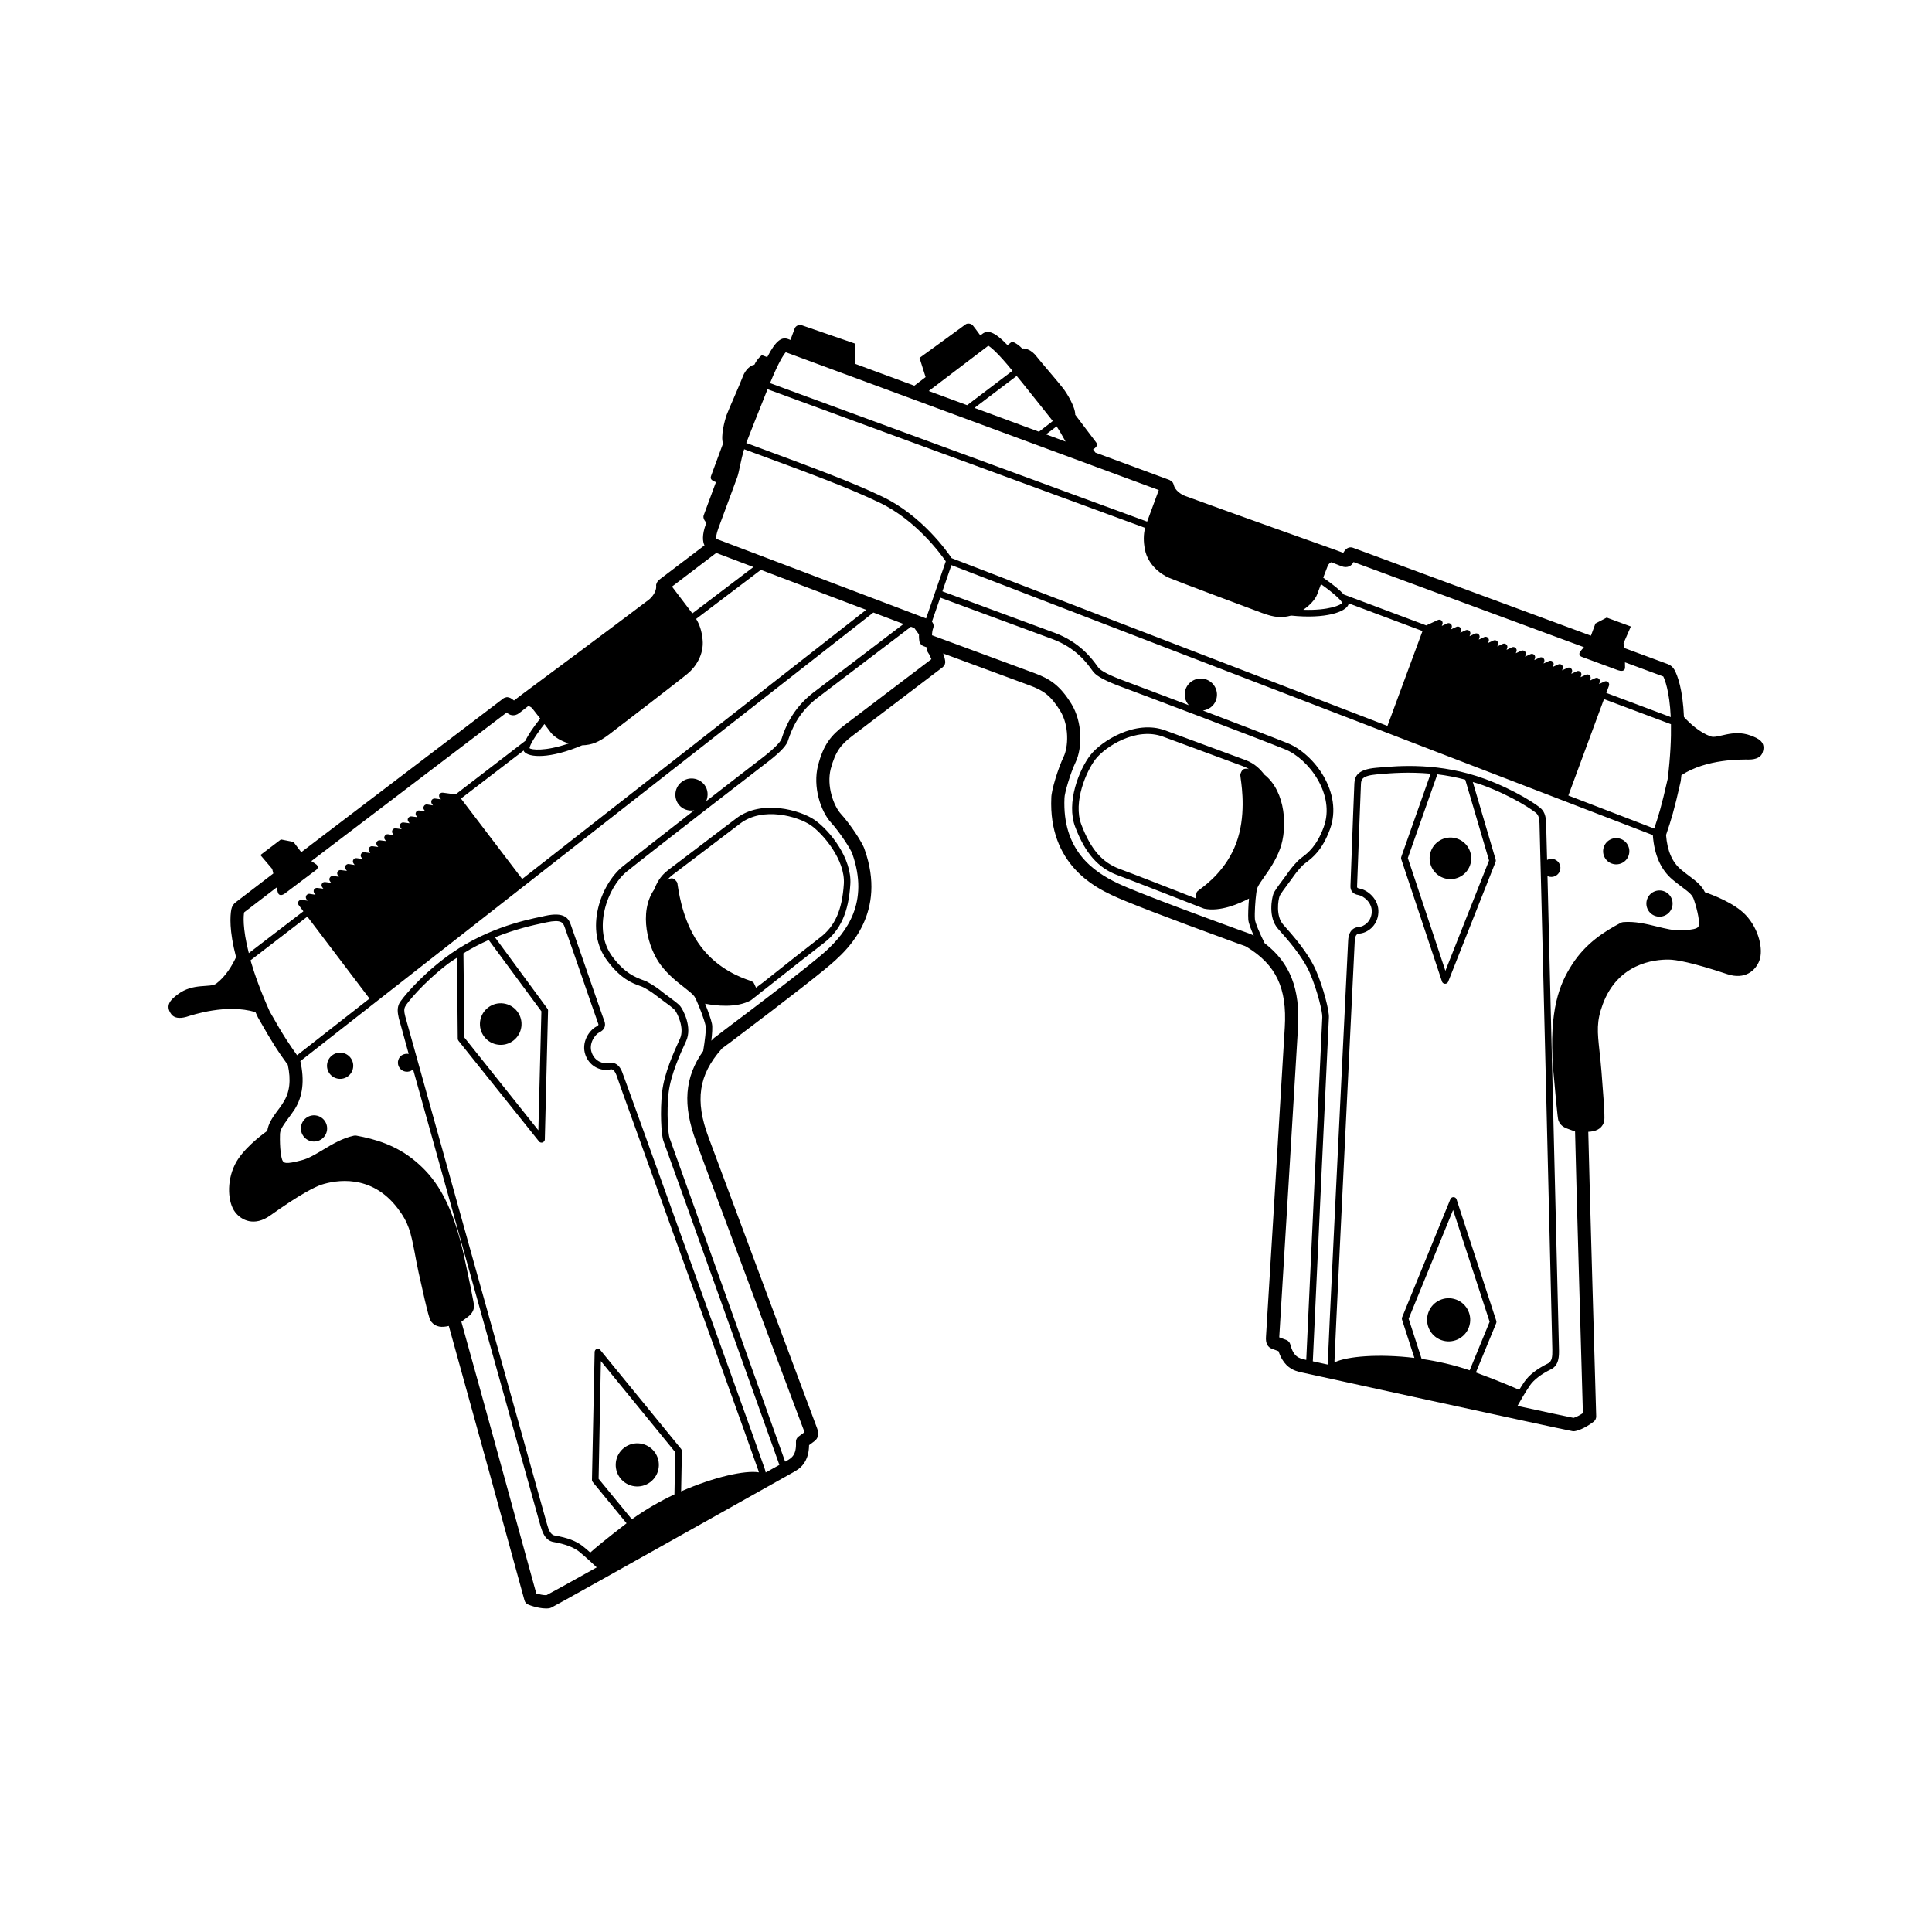 <?xml version="1.0" encoding="UTF-8"?>
<!-- The Best Svg Icon site in the world: iconSvg.co, Visit us! https://iconsvg.co -->
<svg fill="#000000" width="800px" height="800px" version="1.1" viewBox="144 144 512 512" xmlns="http://www.w3.org/2000/svg">
 <g>
  <path d="m316.35 536.76c2.512-1.914 3-5.5 1.086-8.012-1.914-2.512-5.5-3-8.012-1.086-2.512 1.914-3 5.5-1.086 8.012 1.91 2.512 5.5 3 8.012 1.086z"/>
  <path d="m273.36 411c-2.422 1.844-2.891 5.301-1.047 7.723s5.301 2.891 7.723 1.047 2.891-5.301 1.047-7.723c-1.84-2.422-5.297-2.891-7.723-1.047z"/>
  <path d="m225.11 440.28c-1.527 1.164-1.824 3.344-0.66 4.871 1.164 1.527 3.344 1.824 4.871 0.66 1.527-1.164 1.824-3.344 0.66-4.871-1.16-1.527-3.344-1.824-4.871-0.66z"/>
  <path d="m232.03 423.67c-1.527 1.164-1.824 3.344-0.66 4.871 1.164 1.527 3.344 1.824 4.871 0.66 1.527-1.164 1.824-3.344 0.66-4.871-1.16-1.527-3.344-1.824-4.871-0.66z"/>
  <path d="m529.89 488.4c-2.961-1.094-6.25 0.418-7.344 3.383-1.094 2.961 0.418 6.25 3.383 7.344 2.961 1.094 6.25-0.418 7.344-3.383 1.09-2.961-0.422-6.25-3.383-7.344z"/>
  <path d="m533.55 373.38c1.055-2.856-0.406-6.023-3.262-7.082-2.856-1.055-6.023 0.406-7.082 3.262-1.055 2.856 0.406 6.023 3.262 7.082 2.856 1.051 6.023-0.406 7.082-3.262z"/>
  <path d="m580.52 382.25c-0.664 1.801 0.254 3.801 2.055 4.465 1.801 0.664 3.801-0.254 4.465-2.055 0.664-1.801-0.254-3.801-2.055-4.465-1.801-0.664-3.801 0.254-4.465 2.055z"/>
  <path d="m573.52 366.33c-1.801-0.664-3.801 0.254-4.465 2.055-0.664 1.801 0.254 3.801 2.055 4.465 1.801 0.664 3.801-0.254 4.465-2.055 0.668-1.801-0.254-3.801-2.055-4.465z"/>
  <path d="m607.93 338.92c-4.824-1.781-8.719 0.926-10.609 0.23-2.957-1.094-5.449-3.387-7.055-5.144-0.316-7.352-1.699-10.969-2.512-12.48-0.387-0.711-1.008-1.25-1.754-1.527l-11.633-4.301-0.109-1.25 1.93-4.418-6.394-2.363-2.992 1.57-1.191 3.227-63.07-23.305c-0.191-0.07-0.383-0.105-0.574-0.109-0.273-0.012-0.523 0.047-0.75 0.156-0.164 0.074-0.316 0.176-0.453 0.301-0.312 0.266-0.574 0.621-0.785 0.996l-2.25-0.832c-0.008-0.004-0.012-0.004-0.02-0.008-0.301-0.109-30.098-10.711-39.699-14.258-1.02-0.379-2.648-1.465-2.961-2.918-0.051-0.238-0.152-0.457-0.285-0.645-0.012-0.016-0.031-0.027-0.043-0.043-0.176-0.227-0.406-0.391-0.664-0.508-0.043-0.02-0.066-0.07-0.113-0.086l-19.641-7.258c-0.301-0.398-0.539-0.715-0.621-0.816 1.16-0.855 1.258-1.309 0.754-1.965s-2.973-3.93-5.492-7.254c0.051-2.016-2.215-5.742-3.223-7.004-0.957-1.309-5.691-6.75-7.004-8.414-1.258-1.715-3.023-2.316-3.828-2.117-1.309-1.41-2.672-1.863-2.672-1.863l-1.211 0.957c-3.629-3.777-5.34-4.031-6.699-2.973l-0.504 0.402c-0.754-1.059-1.711-2.316-1.965-2.621-0.402-0.555-1.461-0.707-1.965-0.301-0.504 0.402-12.191 8.867-12.191 8.867l1.613 5.09-2.988 2.277-15.734-5.812 0.066-5.324s-13.641-4.691-14.258-4.918c-0.613-0.227-1.539 0.223-1.773 0.867-0.137 0.367-0.684 1.852-1.129 3.059l-0.609-0.227c-1.602-0.594-3.156 0.133-5.543 4.785l-1.418-0.523s-1.184 0.836-1.996 2.551c-0.855 0.059-2.332 1.152-3.062 3.129-0.73 1.98-3.688 8.559-4.254 10.086-0.562 1.523-1.66 5.742-0.988 7.66-1.445 3.914-2.867 7.754-3.152 8.527-0.285 0.773-0.051 1.207 1.277 1.699-0.258 0.695-3.113 8.43-3.273 8.855-0.109 0.297-0.07 1.105 0.746 1.867l-0.113 0.305c-1.125 3.047-0.863 4.75-0.402 5.727l-12.137 9.215c0 0.051-0.051 0.102-0.051 0.102-0.203 0.203-0.402 0.453-0.504 0.707v0.051c-0.102 0.203-0.152 0.453-0.102 0.707 0.102 1.461-1.109 2.973-1.965 3.629-8.16 6.195-33.555 25.09-33.805 25.242 0 0 0 0.051-0.051 0.051l-1.863 1.41c-0.352-0.25-0.707-0.555-1.059-0.707-0.203-0.051-0.352-0.102-0.555-0.152-0.25-0.051-0.504 0-0.754 0.102-0.152 0.051-0.352 0.102-0.504 0.25l-53.504 40.707-2.066-2.719-3.324-0.656-5.441 4.133 3.125 3.676 0.301 1.211-9.875 7.559c-0.656 0.453-1.109 1.16-1.258 1.965-0.301 1.664-0.605 5.543 1.258 12.645-1.008 2.168-2.723 5.09-5.238 7.004-1.613 1.211-6.144-0.25-10.227 2.871-1.664 1.258-3.527 2.82-1.664 5.289 0.707 0.906 2.016 1.211 3.981 0.656 1.762-0.555 10.629-3.527 18.289-1.258 0.203 0.453 0.402 0.906 0.656 1.41 4.082 7.203 5.391 9.07 7.609 12.141l0.301 0.402c0.906 4.133 0.504 7.356-1.16 9.926-0.605 1.008-1.211 1.812-1.762 2.519-1.258 1.715-2.215 3.176-2.519 5.09-1.711 1.211-6.648 4.988-8.566 8.918-2.316 4.684-1.812 10.176 0.051 12.594 1.715 2.266 5.141 3.828 9.219 0.957 8.062-5.742 11.891-7.609 13.652-8.211 3.727-1.211 13.199-2.973 20.203 6.246 2.973 3.879 3.477 6.449 4.484 11.586 0.301 1.562 0.605 3.324 1.059 5.391 2.672 12.141 2.973 12.543 3.375 13.098 1.16 1.461 2.82 1.562 4.637 1.109 1.258 4.586 6.852 24.688 10.379 37.484 3.981 14.508 9.672 35.215 9.672 35.215 0.152 0.555 0.504 0.957 1.059 1.16 0.301 0.152 3.273 1.258 5.492 0.957 0.203-0.051 0.402-0.102 0.605-0.203 3.879-2.016 63.48-35.52 64.137-35.871 0.352-0.203 0.855-0.504 1.359-0.855 1.309-1.008 2.719-2.769 2.769-6.297l1.359-1.008c1.109-0.805 1.359-2.016 0.707-3.629-0.453-1.211-25.996-69.574-28.719-76.98-3.629-9.723-2.621-16.477 3.426-23.328 0.203-0.254 0.402-0.402 1.008-0.805 0.301-0.25 0.656-0.504 1.16-0.855l0.855-0.656c15.016-11.336 24.383-18.641 27.207-21.262 3.375-3.125 13.652-12.645 7.707-29.371-0.555-1.812-3.93-6.852-6.297-9.422-1.863-2.066-3.828-7.305-2.672-11.891 1.258-4.688 2.769-6.5 5.742-8.766l23.93-18.188c0.504-0.402 0.754-1.008 0.656-1.613 0-0.16-0.141-1.008-0.531-2.035l22.949 8.48c3.508 1.297 5.504 2.574 8.07 6.727 2.461 4.027 2.121 9.625 0.926 12.121-1.527 3.195-3.277 8.996-3.285 10.891-0.797 17.742 11.824 23.801 15.973 25.793 3.457 1.684 14.582 5.969 32.211 12.398l1.035 0.379c0.555 0.207 0.988 0.352 1.344 0.477 0.699 0.238 0.938 0.324 1.215 0.5 7.793 4.754 10.711 10.91 10.098 21.273-0.453 7.906-4.879 80.758-4.984 82.051-0.133 1.723 0.441 2.816 1.727 3.234l1.598 0.59c1.094 3.348 2.957 4.606 4.516 5.18 0.582 0.215 1.121 0.336 1.566 0.434 0.73 0.168 67.5 14.773 71.805 15.57 0.199 0.039 0.406 0.039 0.609 0.004 2.238-0.379 4.738-2.297 5.016-2.512 0.438-0.344 0.684-0.871 0.668-1.426 0 0-0.602-21.469-1.047-36.504-0.406-13.266-0.93-34.137-1.051-38.887 1.867-0.098 3.457-0.672 4.102-2.426 0.238-0.648 0.398-1.074-0.598-13.5-0.168-2.106-0.359-3.883-0.531-5.449-0.562-5.199-0.844-7.809 0.859-12.414 4.012-10.852 13.59-11.902 17.52-11.852 1.863 0.023 6.055 0.711 15.469 3.848 4.727 1.578 7.555-0.961 8.535-3.617 1.047-2.832-0.051-8.242-3.644-12.051-3-3.176-8.789-5.348-10.797-6.031-0.84-1.738-2.199-2.828-3.902-4.106-0.715-0.535-1.527-1.145-2.441-1.906-2.336-1.961-3.637-4.961-3.961-9.156l0.148-0.445c1.207-3.609 1.934-5.785 3.75-13.844 0.066-0.543 0.113-1.039 0.172-1.562 6.695-4.391 16.055-4.148 17.887-4.148 2.016 0 3.199-0.703 3.602-1.793 1.059-2.883-1.176-3.844-3.141-4.57zm-112.12-44.82c0.281-0.762 0.832-1.074 1.004-1.102l2.731 1.07c1.57 0.582 2.703-0.156 3.148-1.125l61.062 22.562c-0.488 0.559-0.961 1.113-1.062 1.289-0.234 0.395-0.242 1.008 0.492 1.277 0.734 0.27 8.914 3.293 9.566 3.535 0.656 0.242 1.895 0.453 1.898-0.746 0-0.441-0.012-0.898-0.023-1.34l10.164 3.754c0.324 0.676 1.648 3.695 1.977 10.762l-17.082-6.406 0.707-1.918c0.121-0.332 0.031-0.703-0.227-0.945-0.262-0.238-0.641-0.301-0.961-0.152l-1.438 0.664 0.176-0.473c0.121-0.332 0.031-0.703-0.227-0.945-0.262-0.238-0.641-0.301-0.961-0.152l-1.438 0.664 0.176-0.473c0.121-0.332 0.031-0.703-0.227-0.945-0.258-0.238-0.641-0.301-0.961-0.152l-1.438 0.664 0.172-0.473c0.121-0.332 0.031-0.703-0.227-0.945-0.262-0.238-0.637-0.301-0.961-0.152l-1.438 0.664 0.176-0.473c0.121-0.332 0.031-0.703-0.227-0.945-0.258-0.238-0.641-0.301-0.961-0.152l-1.438 0.66 0.176-0.473c0.121-0.332 0.031-0.703-0.227-0.945-0.262-0.238-0.641-0.301-0.961-0.152l-1.438 0.66 0.176-0.473c0.121-0.332 0.031-0.703-0.227-0.945-0.262-0.238-0.641-0.301-0.961-0.152l-1.438 0.66 0.176-0.469c0.121-0.332 0.031-0.707-0.227-0.945-0.262-0.238-0.637-0.301-0.961-0.152l-1.438 0.664 0.172-0.473c0.121-0.332 0.035-0.707-0.227-0.945-0.262-0.238-0.641-0.301-0.961-0.152l-1.438 0.664 0.176-0.473c0.121-0.332 0.031-0.707-0.227-0.945-0.262-0.238-0.641-0.301-0.961-0.152l-1.438 0.66 0.172-0.469c0.121-0.332 0.031-0.707-0.227-0.945-0.262-0.238-0.641-0.301-0.961-0.152l-1.438 0.664 0.176-0.473c0.121-0.332 0.031-0.707-0.227-0.945-0.258-0.238-0.641-0.301-0.961-0.152l-1.438 0.664 0.172-0.473c0.121-0.332 0.031-0.703-0.227-0.945-0.262-0.238-0.641-0.301-0.961-0.152l-1.438 0.664 0.176-0.473c0.121-0.332 0.031-0.703-0.227-0.945-0.258-0.238-0.641-0.301-0.961-0.152l-1.438 0.664 0.172-0.473c0.121-0.332 0.035-0.703-0.227-0.945-0.258-0.238-0.641-0.301-0.961-0.152l-1.438 0.664 0.176-0.473c0.121-0.332 0.031-0.703-0.227-0.945-0.262-0.238-0.637-0.301-0.961-0.152l-1.438 0.664 0.176-0.473c0.121-0.332 0.031-0.703-0.227-0.945-0.258-0.238-0.641-0.301-0.961-0.152l-1.438 0.664 0.172-0.473c0.121-0.332 0.035-0.703-0.227-0.945-0.262-0.238-0.641-0.301-0.961-0.152l-1.438 0.664 0.176-0.473c0.121-0.332 0.031-0.703-0.227-0.945-0.262-0.238-0.641-0.301-0.961-0.152l-3.106 1.43-21.848-8.191c-1.09-1.215-2.91-2.703-5.457-4.453zm-2.699 7.305 0.961-2.602c3.047 2.152 5.473 4.277 5.602 4.977-0.227 0.512-3.496 2.062-10.297 1.82 1.711-1.156 3.184-2.707 3.734-4.195zm-69.109-44.422c0.805 1.211 1.613 2.621 2.266 3.828 0.039 0.074 0.078 0.137 0.117 0.211l-5.168-1.91c0.75-0.574 1.48-1.141 2.281-1.727zm-9.168-11.641c2.672 3.375 6.398 7.961 8.16 10.227l-0.555 0.453c-1.105 0.832-2.102 1.605-3.113 2.387l-17.078-6.309 11.176-8.473zm-8.918-9.723c0.707 0.453 2.519 1.863 6.398 6.648l-12.012 9.113-10.172-3.758zm-53.68 1.73 98.852 36.527-3.086 8.355-99.938-36.699c2.324-5.688 3.656-7.606 4.172-8.184zm-5.664 11.895 0.836-2.094 100.06 36.742c-0.441 1.688-0.477 3.617-0.039 5.785 0.773 3.852 3.949 6.43 6.438 7.473 2.391 1 21.27 8.066 24.539 9.273 3.328 1.23 5.223 1.395 7.746 0.711 9.242 0.953 14.484-1 15.188-2.898 0.039-0.109 0.027-0.238 0.031-0.359l19.609 7.352-9.289 25.141-115.5-44.457c-1.129-1.691-7.852-11.266-18.328-16.281-8.301-3.969-17.379-7.297-35.438-13.996l-0.66-0.242c1.023-2.672 3.223-8.176 4.809-12.148zm-12.199 34.766 5.004-13.543c0.23-0.621 0.477-1.754 0.754-3.082 0.285-1.367 0.652-2.957 1.078-4.332l0.605 0.223c18.078 6.656 27.062 9.996 35.289 13.934 9.754 4.668 16.297 13.734 17.539 15.547l-5.215 15.129c-6.699-2.531-49.602-18.812-55.641-21.105-0.027-0.41 0.031-1.266 0.586-2.769zm-0.562 6.519c2.055 0.781 5.516 2.094 9.855 3.738l-16.188 12.289-5.391-7.106zm-28.352 48.07c2.769-2.117 18.793-14.41 20.758-16.07 2.117-1.715 4.383-5.09 3.981-9.02-0.203-2.215-0.805-4.031-1.715-5.492l17.152-13c8.441 3.203 19.176 7.277 27.91 10.59l-91.16 71.332-16.223-21.312 16.625-12.746c0 0.102 0.051 0.203 0.102 0.301 1.258 1.613 6.852 1.965 15.367-1.664 2.617-0.098 4.379-0.805 7.203-2.918zm-15.52-0.504c0.957 1.258 2.82 2.316 4.785 2.922-6.398 2.215-10.027 1.664-10.379 1.258-0.051-0.707 1.613-3.477 3.93-6.398zm-81.266 47.711 8.613-6.602c0.102 0.453 0.254 0.906 0.352 1.309 0.352 1.16 1.461 0.605 2.016 0.152 0.555-0.402 7.508-5.691 8.16-6.144 0.605-0.504 0.402-1.059 0.102-1.359-0.152-0.152-0.805-0.555-1.41-0.957l51.793-39.398c0.707 0.754 2.016 1.16 3.324 0.152l2.316-1.812c0.152-0.051 0.805 0.102 1.258 0.754l1.965 2.519c-1.914 2.418-3.223 4.383-3.93 5.894l-18.488 14.207-3.375-0.453c-0.352-0.051-0.707 0.102-0.906 0.402-0.152 0.301-0.152 0.707 0.102 0.957l0.301 0.402-1.562-0.203c-0.352-0.051-0.707 0.102-0.906 0.402-0.152 0.352-0.152 0.707 0.051 1.008l0.301 0.402-1.562-0.25c-0.352-0.051-0.707 0.152-0.855 0.453-0.203 0.301-0.152 0.707 0.051 0.957l0.301 0.402-1.562-0.203c-0.352-0.051-0.707 0.102-0.855 0.402-0.203 0.301-0.152 0.707 0.051 1.008l0.301 0.352-1.562-0.203c-0.352-0.051-0.707 0.152-0.906 0.453-0.152 0.301-0.152 0.656 0.102 0.957l0.301 0.402-1.613-0.203c-0.301-0.051-0.656 0.102-0.855 0.402-0.152 0.301-0.152 0.707 0.051 0.957l0.301 0.402-1.562-0.203c-0.352-0.051-0.656 0.102-0.855 0.402-0.203 0.352-0.152 0.707 0.051 1.008l0.301 0.402-1.562-0.254c-0.352-0.051-0.707 0.152-0.855 0.453-0.203 0.301-0.152 0.707 0.051 0.957l0.301 0.402-1.562-0.203c-0.352-0.051-0.707 0.102-0.906 0.402-0.152 0.301-0.152 0.707 0.102 1.008l0.301 0.352-1.562-0.203c-0.352-0.051-0.707 0.152-0.906 0.453-0.152 0.301-0.152 0.656 0.051 0.957l0.301 0.402-1.562-0.203c-0.352-0.051-0.707 0.102-0.855 0.402-0.203 0.301-0.152 0.707 0.051 0.957l0.301 0.402-1.562-0.203c-0.352-0.051-0.707 0.102-0.855 0.402-0.203 0.301-0.152 0.707 0.051 1.008l0.301 0.402-1.562-0.254c-0.352-0.051-0.707 0.152-0.906 0.453-0.152 0.301-0.152 0.707 0.102 0.957l0.301 0.402-1.613-0.203c-0.301-0.051-0.656 0.102-0.855 0.402-0.152 0.301-0.152 0.707 0.051 0.957l0.301 0.402-1.562-0.203c-0.352-0.051-0.707 0.152-0.855 0.453-0.203 0.301-0.152 0.656 0.051 0.957l0.301 0.402-1.562-0.203c-0.352-0.051-0.707 0.102-0.855 0.402-0.203 0.301-0.152 0.707 0.051 0.957l0.301 0.402-1.562-0.203c-0.352-0.051-0.707 0.102-0.906 0.402-0.152 0.301-0.152 0.707 0.102 1.008l0.301 0.402-1.613-0.25c-0.301-0.051-0.656 0.152-0.855 0.453-0.152 0.301-0.152 0.656 0.051 0.957l0.301 0.402-1.562-0.203c-0.352-0.051-0.656 0.102-0.855 0.402-0.203 0.301-0.152 0.707 0.051 0.957l1.258 1.664-14.461 11.082c-1.742-6.805-1.387-10.082-1.238-10.785zm6.805 26.246c-2.469-5.492-4.031-9.926-5.09-13.551l15.062-11.586 16.473 21.715-19.195 15.016c-2.062-2.926-3.422-4.793-7.25-11.594zm107.26 127.97c-3.828 1.812-7.707 4.031-11.285 6.602l-8.816-10.73 0.605-31.188 19.699 24.133zm1.766-0.805 0.203-10.68c0-0.203-0.102-0.402-0.203-0.555l-21.41-26.199c-0.203-0.301-0.605-0.402-0.957-0.301-0.352 0.152-0.555 0.453-0.555 0.855l-0.707 33.855c0 0.203 0.102 0.402 0.203 0.555l8.969 10.934c-5.441 4.18-8.465 6.699-9.621 7.758-0.656-0.605-1.309-1.16-1.965-1.664-1.664-1.359-4.184-2.316-7.356-2.82-1.211-0.203-1.711-1.461-2.168-3.125-0.301-1.008-37.129-132.86-37.535-134.46-0.352-1.359-0.352-2.016 0-2.672 0.352-0.754 4.484-6.047 11.387-11.336 0.754-0.555 1.562-1.059 2.316-1.562l0.203 21.461c0 0.203 0.102 0.402 0.203 0.555l21.312 26.652c0.203 0.301 0.605 0.402 0.957 0.301 0.102-0.051 0.152-0.102 0.25-0.152 0.203-0.152 0.352-0.402 0.352-0.656l0.855-34.207c0-0.203-0.051-0.352-0.203-0.504l-13.855-18.844c5.34-2.168 10.078-3.223 12.949-3.828l0.707-0.152c3.981-0.855 4.383 0.152 4.785 1.211 0.301 0.805 4.785 13.703 7.152 20.605 1.008 2.82 1.664 4.785 1.762 5.039 0.102 0.25 0.152 0.402-0.402 0.707-2.016 1.008-4.184 4.281-2.973 7.609 1.258 3.426 4.535 4.281 6.5 3.828 0.25-0.102 1.059-0.254 1.711 1.512 0.051 0.25 2.266 6.398 5.594 15.617 10.277 28.566 31.641 87.914 32.043 89.227 0.051 0.152 0.051 0.25 0.102 0.402-3.629-0.605-11.84 1.207-20.605 5.039zm-57.688-142.58c2.266-1.41 4.535-2.57 6.699-3.527l13.957 18.895-0.805 31.535-19.598-24.586zm80.105 137.59c-0.051-0.301-0.152-0.656-0.25-0.957-0.402-1.359-21.008-58.594-32.043-89.324-3.324-9.168-5.543-15.367-5.644-15.566-1.008-2.973-2.973-2.871-3.727-2.672-1.309 0.301-3.578-0.352-4.434-2.719-0.906-2.418 0.855-4.836 2.066-5.441 1.258-0.605 1.711-1.664 1.309-2.871-0.102-0.203-0.805-2.215-1.762-4.988-2.57-7.406-6.852-19.801-7.203-20.707-0.605-1.664-1.715-3.375-6.801-2.266l-0.656 0.152c-5.141 1.059-15.82 3.375-26.047 11.133-6.699 5.09-11.285 10.68-11.941 11.941-0.555 1.211-0.453 2.316-0.102 3.879 0.051 0.203 1.059 3.727 2.621 9.473-0.656-0.102-1.309 0-1.914 0.402-1.059 0.805-1.258 2.316-0.453 3.375 0.805 1.059 2.316 1.258 3.375 0.453 0.051 0 0.102-0.102 0.152-0.152 9.473 34.008 33.555 120.16 33.754 120.96 0.504 1.562 1.16 3.981 3.578 4.332 2.871 0.504 5.141 1.359 6.602 2.469 1.762 1.41 3.981 3.527 4.684 4.184l0.051 0.051c-6.648 3.727-11.738 6.551-13.301 7.356-0.805 0.051-1.863-0.203-2.719-0.453-1.16-4.133-5.945-21.613-9.422-34.309-3.477-12.645-9.02-32.699-10.43-37.684l1.812-1.359c1.309-1.008 1.512-2.066 1.562-2.769 0-0.152 0-0.301-0.203-1.359-0.25-1.461-0.906-4.734-2.519-12.242-3.426-15.215-8.211-20.91-12.797-24.789-5.141-4.332-10.781-5.894-15.617-6.801-0.203-0.051-0.453-0.051-0.707 0-3.023 0.656-5.644 2.215-8.16 3.727-2.016 1.211-3.93 2.367-5.793 2.82-4.184 1.109-4.535 0.656-4.887 0.203-0.453-0.605-0.855-3.578-0.754-7.004 0-1.258 0.605-2.117 1.965-4.031 0.555-0.754 1.211-1.613 1.914-2.672 2.168-3.426 2.672-7.707 1.512-12.797l151.86-118.88c3.082 1.168 5.781 2.191 8 3.031l-23.938 18.203c-5.691 4.383-7.508 9.672-8.211 11.688-0.051 0.25-0.152 0.453-0.203 0.605-0.453 1.059-2.316 2.871-5.543 5.34-1.512 1.16-7.559 5.793-14.41 11.133 0.605-1.41 0.504-3.074-0.453-4.332-1.461-1.863-4.133-2.266-5.996-0.805-1.914 1.41-2.266 4.133-0.855 5.996 1.008 1.309 2.621 1.812 4.133 1.562-7.656 5.945-15.566 12.141-18.941 14.863-5.844 4.734-10.328 16.879-4.031 25.09 3.578 4.734 6.551 5.844 8.516 6.551 0.453 0.152 0.855 0.301 1.211 0.504 1.664 0.906 2.719 1.715 3.676 2.469 0.352 0.25 0.805 0.605 1.359 1.008 1.059 0.754 2.82 2.066 3.125 2.519 0.656 0.855 2.57 4.734 1.309 7.508-1.562 3.426-4.184 9.121-4.734 14.156-0.555 4.938-0.25 11.336 0.352 12.949 0.504 1.258 26.652 74.414 30.73 85.848-0.906 0.496-2.168 1.199-3.629 2.008zm20.859-198.05c-3.477 2.672-5.543 5.039-7.004 10.73-1.41 5.543 0.656 12.043 3.477 15.113 2.215 2.418 5.188 7.004 5.594 8.16 4.637 13.098-1.664 20.91-6.801 25.695-1.914 1.762-8.113 6.852-26.953 21.008l-1.965 1.512c-0.656 0.453-1.109 0.805-1.562 1.359h-0.051c0.203-1.762 0.352-3.578 0.152-4.484-0.25-1.211-1.059-3.426-1.812-5.289 2.769 0.555 8.363 1.211 12.141-0.906 0.203-0.152 0.754-0.605 1.562-1.211 0.707-0.605 1.613-1.309 2.672-2.117 4.836-3.828 12.191-9.621 15.164-11.891 4.332-3.324 6.5-8.109 6.953-15.516 0.453-6.801-5.34-14.156-9.422-17.027-3.777-2.621-14.105-5.594-20.859-0.402l-17.984 13.652c-2.215 1.664-3.074 3.578-3.727 5.188-4.184 6.047-1.664 15.516 1.762 20 2.066 2.723 4.383 4.484 6.246 5.945 1.16 0.906 2.117 1.664 2.621 2.316 0.102 0.152 0.352 0.555 0.555 1.059 0.051 0.051 0.051 0.051 0.051 0.102 0.805 1.762 2.016 4.938 2.367 6.5 0.25 1.008-0.152 4.133-0.605 6.852-4.938 6.953-5.492 14.309-1.863 24.031 2.621 7.203 26.449 71.035 28.719 76.98l-1.562 1.16c-0.504 0.352-0.754 0.906-0.707 1.512 0.152 3.426-1.16 4.184-2.57 4.988-0.051 0-0.152 0.051-0.301 0.152-4.484-12.645-30.078-84.336-30.582-85.648-0.453-1.109-0.855-6.953-0.301-12.09 0.555-4.785 3.074-10.328 4.637-13.703 1.711-3.727-0.805-8.312-1.512-9.219-0.453-0.605-1.762-1.562-3.527-2.871-0.504-0.352-0.957-0.707-1.258-0.957-1.008-0.805-2.168-1.664-3.93-2.621-0.402-0.25-0.906-0.402-1.461-0.605-1.762-0.707-4.484-1.664-7.758-5.996-5.543-7.305-1.41-18.488 3.727-22.672 6.953-5.594 33.102-25.797 36.527-28.414 3.629-2.719 5.492-4.586 6.098-5.996 0.051-0.203 0.152-0.453 0.254-0.754 0.707-2.016 2.316-6.801 7.606-10.832l24.824-18.879c0.344 0.129 0.594 0.223 0.895 0.34l1.227 1.695c-0.023 0.934 0.074 1.625 0.098 1.754 0.102 0.617 0.527 1.133 1.117 1.352l0.957 0.352c-0.102 0.477-0.059 0.992 0.262 1.395 0.402 0.555 0.656 1.211 0.855 1.715zm-37.988 58.742c-4.535-5.945-5.742-13.453-6.144-15.973-0.102-0.855-0.152-1.059-0.301-1.258-0.754-1.008-1.309-1.211-2.519-0.504 0.402-0.453 0.805-0.855 1.309-1.258l17.984-13.652c6.047-4.637 15.367-1.914 18.793 0.453 3.223 2.266 9.117 9.168 8.715 15.516-0.453 6.953-2.367 11.234-6.297 14.207-3.023 2.316-10.328 8.109-15.164 11.941-0.656 0.504-1.258 0.957-1.812 1.359-0.301-0.707-0.555-1.16-0.656-1.359-0.203-0.203-0.402-0.301-1.059-0.555-2.066-0.707-8.312-2.922-12.848-8.918zm160.09 109.4c-1.613-0.363-3.07-0.684-3.934-4.023-0.145-0.555-0.547-1.004-1.086-1.203l-1.848-0.684c0.395-6.352 4.527-74.355 4.965-82.012 0.609-10.324-2.066-17.227-8.836-22.445-1.211-2.441-2.5-5.328-2.578-6.375-0.117-1.578 0.105-4.977 0.367-6.91 0.004-0.023 0.008-0.051 0.012-0.078 0.078-0.57 0.16-1.004 0.238-1.211 0.285-0.766 0.996-1.773 1.82-2.945 1.363-1.934 3.062-4.34 4.227-7.492 1.973-5.336 1.617-15.105-4.148-19.66-1.082-1.383-2.469-2.922-5.094-3.891l-21.164-7.82c-7.988-2.953-17.004 2.887-19.844 6.516-3.059 3.914-6.461 12.672-4.047 19.043 2.633 6.957 6.086 10.902 11.191 12.789 3.531 1.305 12.227 4.699 17.977 6.941 1.246 0.488 2.312 0.902 3.16 1.234 0.969 0.379 1.645 0.637 1.84 0.711 4.262 0.918 9.391-1.352 11.902-2.68-0.188 2.023-0.277 4.371-0.188 5.59 0.07 0.934 0.715 2.606 1.457 4.273-0.012-0.008-0.023-0.016-0.035-0.023-0.617-0.395-1.172-0.586-1.938-0.844l-2.309-0.828c-22.121-8.066-29.547-11.125-31.891-12.262-6.312-3.031-14.629-8.664-14-22.559 0.004-1.215 1.52-6.492 2.945-9.469 1.801-3.762 1.879-10.574-1.102-15.457-3.074-4.973-5.723-6.652-9.836-8.176l-27.109-10.016c0.008-0.543 0.07-1.242 0.312-1.898 0.227-0.613 0.066-1.258-0.328-1.723l2.191-6.359 29.699 10.973c6.246 2.309 9.191 6.394 10.449 8.137 0.199 0.277 0.355 0.492 0.477 0.633 0.984 1.18 3.328 2.406 7.586 3.981 4.043 1.492 34.949 13.156 43.211 16.492 6.172 2.492 13.391 11.98 10.207 20.602-1.871 5.066-4.16 6.809-5.676 7.965-0.477 0.363-0.883 0.676-1.195 1.004-1.41 1.453-2.25 2.617-2.992 3.688-0.215 0.309-0.562 0.77-0.949 1.285-1.309 1.746-2.258 3.039-2.523 3.758-0.406 1.102-1.469 6.219 1.238 9.262 2.488 2.793 6.531 7.336 8.445 11.754 2.043 4.727 3.367 10.465 3.277 11.652-0.105 1.387-3.629 77.418-4.254 90.84-0.164-0.051-0.277-0.074-0.293-0.078zm-17.074-153.95c0.348 2.488 1.398 10.051-1.188 17.047-2.609 7.059-7.918 11-9.664 12.293-0.562 0.418-0.734 0.547-0.844 0.84-0.07 0.191-0.16 0.703-0.273 1.504-0.633-0.246-1.324-0.516-2.106-0.82-5.758-2.25-14.461-5.644-18.008-6.953-4.652-1.719-7.691-5.238-10.164-11.766-2.254-5.953 1.355-14.238 3.789-17.348 2.57-3.289 10.707-8.594 17.859-5.949l21.164 7.82c0.613 0.227 1.133 0.496 1.602 0.781-1.348-0.301-1.789 0.043-2.223 1.215-0.094 0.262-0.066 0.445 0.055 1.336zm47.945 153.76-3.445-10.648 11.773-28.82 9.688 29.625-5.289 12.863c-4.172-1.43-8.516-2.414-12.727-3.019zm19.758-9.48c0.078-0.191 0.086-0.406 0.023-0.605l-10.527-32.191c-0.113-0.348-0.422-0.59-0.801-0.602-0.367-0.012-0.703 0.203-0.84 0.543l-12.797 31.32c-0.078 0.191-0.086 0.402-0.02 0.602l3.281 10.145c-9.469-1.137-17.863-0.43-21.152 1.172-0.008-0.141-0.027-0.234-0.027-0.398 0-1.352 3.082-64.387 4.562-94.68 0.477-9.785 0.797-16.32 0.809-16.578 0.078-1.898 0.902-1.945 1.176-1.961 1.988-0.117 4.879-1.918 5.09-5.562 0.203-3.539-2.859-6.031-5.047-6.394-0.621-0.102-0.613-0.293-0.602-0.559 0.012-0.246 0.09-2.356 0.199-5.301 0.27-7.316 0.773-20.938 0.832-21.832 0.074-1.102 0.145-2.207 4.246-2.555l0.691-0.059c2.945-0.258 7.762-0.645 13.523-0.121l-7.781 22.059c-0.074 0.18-0.074 0.379-0.016 0.562l10.809 32.453c0.086 0.258 0.285 0.453 0.527 0.543 0.09 0.031 0.18 0.051 0.277 0.055 0.367 0.012 0.703-0.211 0.836-0.551l12.566-31.75c0.07-0.184 0.082-0.383 0.027-0.57l-6.07-20.598c0.891 0.273 1.77 0.523 2.676 0.855 8.156 3.012 13.664 6.887 14.23 7.488 0.504 0.539 0.691 1.16 0.77 2.559 0.09 1.633 3.391 138.53 3.402 139.54 0.023 1.738-0.047 3.102-1.152 3.644-2.91 1.43-5.012 3.066-6.246 4.856-0.457 0.66-0.926 1.406-1.379 2.148-1.414-0.641-5.031-2.215-11.48-4.606zm-15.598-145.45c2.344 0.285 4.824 0.738 7.394 1.422l6.309 21.414-11.57 29.238-9.957-29.891zm62.312 27.898c0.973 0.809 1.828 1.457 2.586 2.023 1.898 1.422 2.68 2.047 3.09 3.281 1.105 3.25 1.555 6.195 1.289 6.918-0.199 0.535-0.383 1.039-4.723 1.234-1.906 0.082-4.062-0.449-6.348-1.008-2.856-0.699-5.805-1.422-8.922-1.18-0.238 0.016-0.469 0.086-0.68 0.195-4.352 2.297-9.285 5.41-12.906 11.059-3.281 5.07-6.164 11.906-5.027 27.457 0.672 7.668 1.004 10.977 1.184 12.469v0.008c0.125 1.035 0.176 1.203 0.215 1.328 0.238 0.68 0.723 1.602 2.293 2.184l2.133 0.789c0.129 5.16 0.656 25.996 1.055 39.066 0.391 13.18 0.902 31.305 1.02 35.574-0.746 0.5-1.719 1.047-2.477 1.258-1.742-0.344-7.426-1.562-14.859-3.172l0.027-0.043c0.492-0.871 1.98-3.516 3.262-5.371 1.047-1.52 2.977-3 5.578-4.281 2.184-1.074 2.152-3.566 2.129-5.219-0.012-0.848-2.168-90.25-3.043-125.53 0.066 0.031 0.113 0.086 0.184 0.113 1.246 0.461 2.629-0.176 3.09-1.422 0.461-1.246-0.176-2.629-1.422-3.09-0.672-0.25-1.371-0.156-1.957 0.152-0.148-5.957-0.242-9.613-0.258-9.852-0.09-1.57-0.32-2.676-1.242-3.656-0.961-1.023-6.992-5.012-14.898-7.934-12.043-4.449-22.922-3.5-28.148-3.039l-0.688 0.059c-5.164 0.438-5.723 2.371-5.84 4.148-0.062 0.949-0.547 14.074-0.84 21.914-0.109 2.938-0.188 5.043-0.195 5.293-0.051 1.27 0.707 2.133 2.062 2.356 1.34 0.207 3.738 1.988 3.586 4.57-0.145 2.543-2.141 3.84-3.441 3.918-0.805 0.043-2.695 0.492-2.82 3.633-0.012 0.262-0.328 6.785-0.809 16.566-1.598 32.629-4.566 93.371-4.562 94.766 0 0.34 0.02 0.68 0.062 1.016-1.672-0.367-3.031-0.664-4.055-0.887 0.562-12.109 4.16-89.727 4.262-91.086 0.133-1.719-1.453-7.941-3.418-12.48-2.023-4.676-6.184-9.352-8.672-12.145-2.043-2.293-1.348-6.562-0.973-7.57 0.199-0.535 1.504-2.273 2.281-3.312 0.402-0.539 0.762-1.016 0.988-1.34 0.699-1.008 1.492-2.109 2.809-3.465 0.266-0.27 0.605-0.527 1.004-0.828 1.676-1.277 4.207-3.207 6.254-8.75 3.594-9.727-4.227-20.016-11.191-22.828-4.027-1.625-13.422-5.223-22.473-8.664 1.52-0.207 2.894-1.168 3.465-2.707 0.82-2.219-0.312-4.684-2.535-5.504-2.219-0.82-4.684 0.312-5.504 2.535-0.562 1.52-0.156 3.113 0.832 4.258-8.098-3.07-15.242-5.758-17.043-6.426-3.801-1.402-6.106-2.57-6.856-3.461-0.098-0.117-0.23-0.301-0.398-0.535-1.234-1.715-4.516-6.266-11.262-8.758l-29.734-10.988 2.394-6.945 185.88 71.547c0.371 5.211 2.113 9.184 5.207 11.785zm-1.258-26.723c-1.727 7.617-2.438 9.777-3.582 13.203l-22.754-8.758 9.441-25.555 17.75 6.656c0.066 3.762-0.141 8.508-0.855 14.453z"/>
 </g>
</svg>